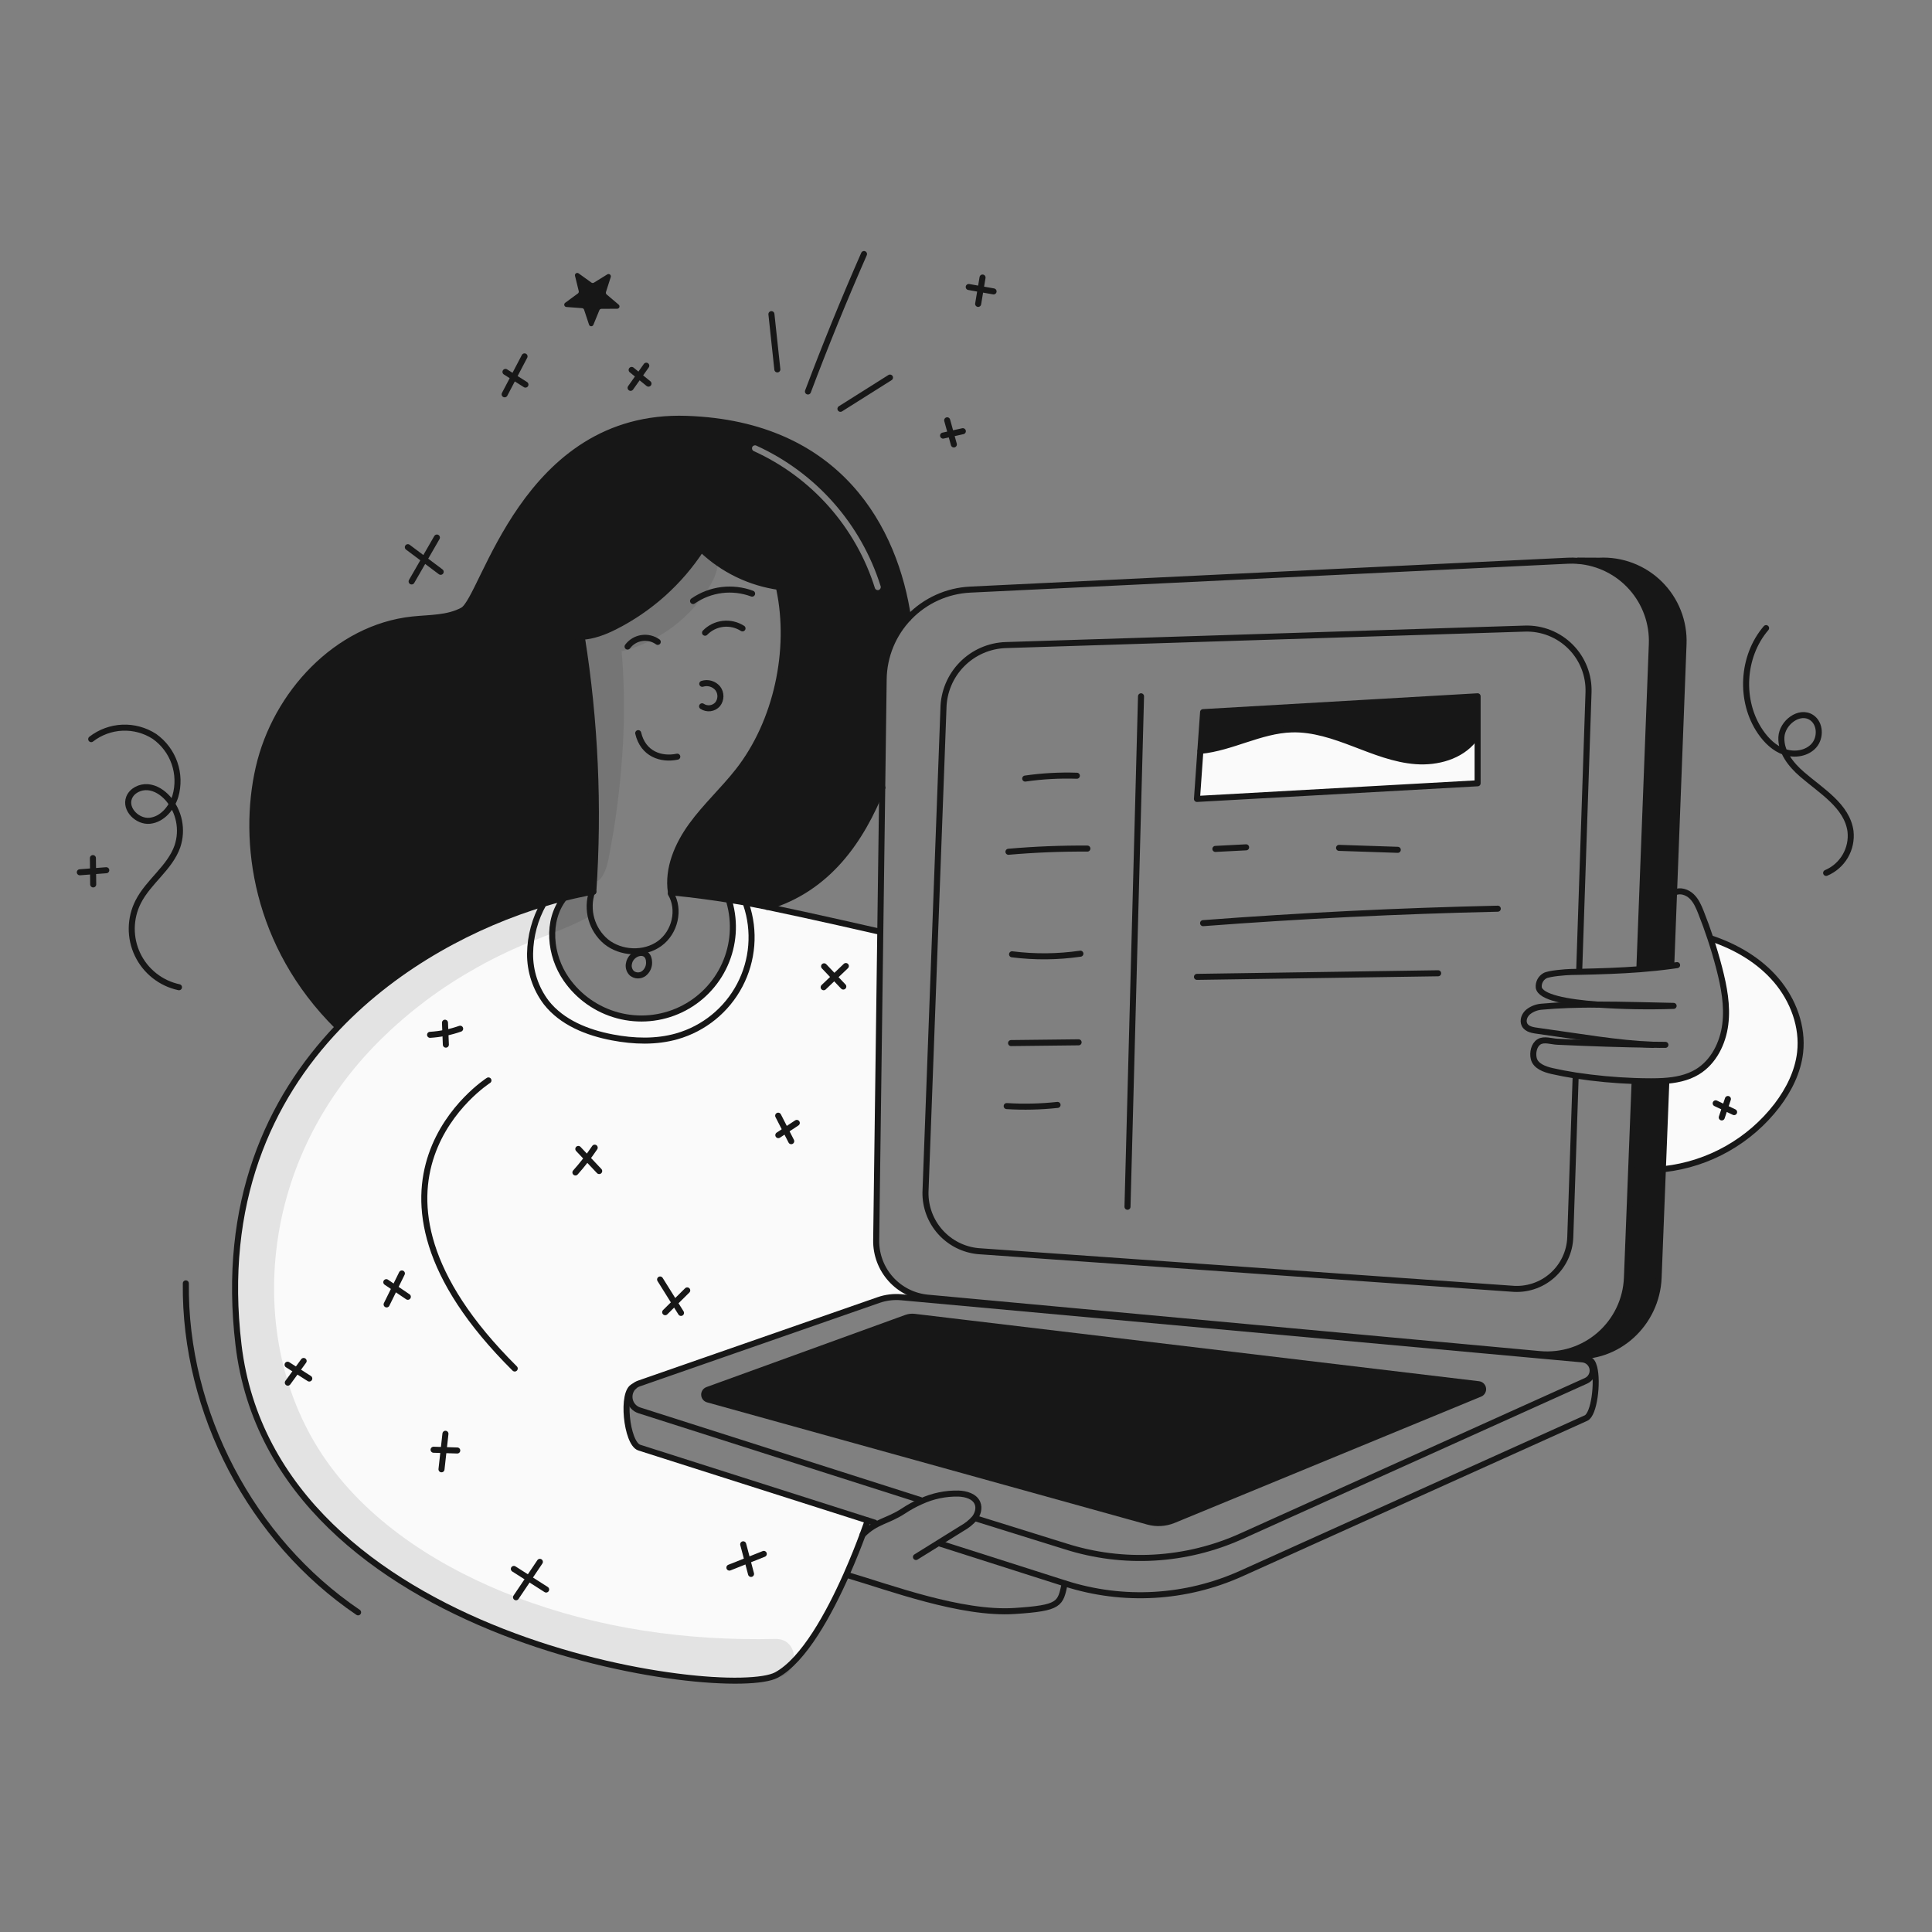<svg width="960" height="960" viewBox="0 0 960 960" fill="none" xmlns="http://www.w3.org/2000/svg">
<rect x="0" y="0" width="960" height="960" fill="#808080" stroke="none"/>
<g clip-path="url(#clip0_385_963)">
<path fill-rule="evenodd" clip-rule="evenodd" d="M289.113 316.401C294.628 316.123 300.295 313.993 305.313 311.466C322.856 302.622 337.75 289.298 348.484 272.844C359.12 283.079 372.731 289.671 387.356 291.669L387.217 292.678C393.606 322.975 385.946 358.726 366.846 383.097C363.536 387.325 359.913 391.295 356.291 395.262C351.897 400.075 347.506 404.886 343.679 410.154C336.697 419.765 331.595 431.571 333.373 443.312L334.401 443.479C344.558 444.479 354.568 445.858 362.54 447.136C364.865 447.51 367.013 447.868 368.948 448.21L369.038 448.226C369.634 448.333 370.282 448.449 370.948 448.581C373.809 449.109 377.326 449.812 381.226 450.618C411.514 441.608 427.922 417.45 438.376 391.357V391.348L439.089 337.485C439.225 326.235 443.573 315.445 451.274 307.243L451.265 307.234C444.858 263.251 417.292 210.722 341.132 208.129C279.244 206.02 253.226 259.322 239.641 287.153C235.451 295.737 232.444 301.898 229.932 303.262C224.14 306.4 217.458 306.874 210.809 307.345C208.826 307.485 206.846 307.625 204.894 307.836C167.383 311.858 136.975 344.688 128.549 381.458C120.123 418.228 127.03 469.804 167.782 510.138L167.976 510.323C198.2 478.699 236.923 459.025 270.119 449.007C273.573 447.96 276.971 447.025 280.286 446.183C285.092 444.979 289.731 443.988 294.166 443.201C294.355 443.162 294.544 443.129 294.728 443.098L294.823 443.081C297.665 400.826 295.753 358.386 289.123 316.558L289.113 316.401ZM375.777 221.412C375.023 221.069 374.134 221.403 373.791 222.157C373.449 222.911 373.783 223.801 374.537 224.143C388.789 230.615 401.516 240.02 411.887 251.744C422.258 263.468 430.041 277.247 434.726 292.182C434.974 292.973 435.816 293.413 436.606 293.165C437.397 292.917 437.836 292.075 437.588 291.284C432.777 275.947 424.785 261.796 414.134 249.756C403.484 237.717 390.414 228.058 375.777 221.412Z" fill="#171717"/>
<path d="M882.6 487.063C891.008 496.934 895.943 510.092 894.471 522.981C893.371 532.611 888.841 541.602 882.971 549.315C876.243 558.064 867.824 565.369 858.214 570.797C848.605 576.225 838.001 579.664 827.035 580.909L826.275 580.881L827.961 538.009L826.396 537.139C832.424 536.778 838.378 535.667 843.47 532.565C851.508 527.665 856.1 518.37 857.285 509.036C858.47 499.702 856.647 490.249 854.295 481.136C853.008 476.182 851.56 471.275 849.952 466.414L850.252 466.314C862.561 470.415 874.191 477.193 882.6 487.063Z" fill="white" fill-opacity="0.96"/>
<path d="M820.792 320.04C821.197 309.764 817.618 299.727 810.801 292.026C803.984 284.324 794.457 279.552 784.207 278.706L784.217 278.567L794.726 278.614C800.255 278.345 805.779 279.229 810.948 281.211C816.117 283.193 820.817 286.228 824.749 290.124C828.681 294.021 831.759 298.692 833.788 303.843C835.817 308.993 836.751 314.509 836.533 320.04L831.82 443.433L830.468 478.915L830.616 479.944C825.316 480.666 820.069 481.202 814.764 481.609L814.643 480.109L820.792 320.04Z" fill="#171717"/>
<path d="M765.133 672.848C770.496 673.341 775.903 672.738 781.025 671.074C786.146 669.41 790.876 666.721 794.925 663.171C798.974 659.621 802.258 655.283 804.577 650.423C806.896 645.562 808.201 640.281 808.412 634.9L812.212 538.008L812.24 537.147C815.04 537.247 817.768 537.295 820.388 537.295C822.379 537.295 824.388 537.258 826.388 537.138L827.953 538.008L826.267 580.88L824.147 634.9C823.247 657.614 803.739 675.781 781.109 673.688H769.966L769.938 673.975L765.068 673.531L765.133 672.848Z" fill="#171717"/>
<path d="M734.752 687.811C735.298 687.876 735.808 688.121 736.201 688.507C736.593 688.893 736.846 689.399 736.921 689.944C736.995 690.49 736.886 691.045 736.61 691.522C736.335 691.999 735.909 692.371 735.4 692.58L583.127 755.332C579.097 756.99 574.63 757.257 570.432 756.091L351.732 695.376C351.223 695.236 350.772 694.938 350.444 694.525C350.116 694.111 349.928 693.605 349.907 693.077C349.887 692.55 350.034 692.03 350.329 691.593C350.624 691.155 351.05 690.823 351.547 690.644L450.337 654.792C451.62 654.319 452.998 654.161 454.356 654.329L734.752 687.811Z" fill="#171717"/>
<path d="M734.215 367.468V389.21L594.766 396.988L596.452 373.098H596.507C612.026 371.598 626.307 362.875 641.879 362.422C652.546 362.107 662.907 365.709 672.879 369.515C682.851 373.321 692.917 377.431 703.556 378.215C714.195 378.999 725.756 375.853 732.362 367.464L734.215 367.468Z" fill="white" fill-opacity="0.96"/>
<path d="M734.215 345.985V367.467H732.363C725.763 375.856 714.196 378.995 703.557 378.218C692.918 377.441 682.843 373.318 672.88 369.518C662.917 365.718 652.546 362.11 641.88 362.425C626.305 362.878 612.027 371.601 596.508 373.101H596.453L597.814 353.86L734.215 345.985Z" fill="#171717"/>
<path d="M765.068 673.533L447.91 644.6C444.048 644.242 440.154 644.719 436.493 646L317.5 687.45C316.567 687.77 315.71 688.277 314.981 688.941C308.602 691.163 311.241 717.256 317.676 719.312L431.16 755.489L431.151 755.526C431.151 755.526 430.262 758.211 428.632 762.6C426.799 767.554 424.021 774.675 420.532 782.527C412.078 801.574 399.439 824.945 385.832 832.297C361.656 845.371 136.158 816.611 118.51 668.246C110.139 597.855 133.538 546.346 167.974 510.324C198.197 478.703 236.921 459.024 270.116 449.008C265.835 456.571 263.524 465.088 263.394 473.777C263.289 482.559 266.11 491.127 271.412 498.129C279.227 508.111 291.857 513.121 304.302 515.482C314.902 517.5 325.988 517.889 336.359 514.926C343.009 513.026 349.205 509.796 354.572 505.433C359.94 501.07 364.366 495.663 367.584 489.541C370.802 483.418 372.745 476.706 373.295 469.811C373.846 462.916 372.992 455.982 370.786 449.426L370.943 448.584C373.804 449.112 377.323 449.815 381.221 450.621C403.185 455.158 437.408 463.01 437.408 463.01L435.371 616.274C435.273 623.392 437.863 630.285 442.625 635.576C447.386 640.868 453.968 644.169 461.057 644.821L765.131 672.85L765.068 673.533Z" fill="white" fill-opacity="0.96"/>
<path d="M370.788 449.424C372.995 455.979 373.848 462.914 373.298 469.809C372.748 476.704 370.805 483.416 367.587 489.538C364.369 495.661 359.942 501.067 354.575 505.431C349.208 509.794 343.012 513.023 336.361 514.924C325.99 517.887 314.906 517.498 304.304 515.48C291.859 513.119 279.229 508.109 271.414 498.127C266.112 491.124 263.292 482.557 263.396 473.775C263.526 465.086 265.838 456.568 270.118 449.006C273.572 447.959 276.97 447.024 280.285 446.182L280.294 446.219C271.433 457.552 273.146 474.673 281.331 486.498C287.466 495.363 296.551 501.759 306.966 504.545C317.38 507.331 328.446 506.325 338.187 501.706C347.929 497.088 355.712 489.158 360.147 479.332C364.582 469.506 365.381 458.423 362.4 448.063L362.539 447.137C364.864 447.508 367.012 447.869 368.947 448.211C369.567 448.322 370.247 448.443 370.947 448.582L370.788 449.424Z" fill="white" fill-opacity="0.96"/>
<path d="M438.373 391.349L439.086 337.486C439.248 325.992 443.782 314.991 451.767 306.722C459.752 298.453 470.588 293.538 482.069 292.975L778.985 278.614C780.726 278.528 782.47 278.559 784.207 278.706C794.457 279.552 803.984 284.324 810.801 292.026C817.618 299.727 821.197 309.764 820.792 320.041L814.643 480.11" stroke="#171717" stroke-width="3" stroke-linecap="round" stroke-linejoin="round"/>
<path d="M812.217 538.009L808.417 634.901C808.205 640.282 806.9 645.564 804.581 650.424C802.262 655.284 798.978 659.621 794.929 663.171C790.88 666.722 786.15 669.41 781.029 671.074C775.907 672.737 770.5 673.341 765.138 672.847L461.059 644.818C453.97 644.167 447.388 640.866 442.627 635.574C437.865 630.282 435.275 623.389 435.373 616.271L437.41 463.007L438.373 391.357" stroke="#171717" stroke-width="3" stroke-linecap="round" stroke-linejoin="round"/>
<path d="M782.929 535.074L780.263 614.743C780.141 618.378 779.275 621.948 777.719 625.235C776.164 628.522 773.951 631.455 771.218 633.854C768.485 636.253 765.29 638.066 761.829 639.182C758.368 640.298 754.715 640.693 751.095 640.343L486.023 621.688C478.789 620.987 472.083 617.59 467.237 612.173C462.39 606.756 459.759 599.714 459.864 592.446L468.791 352.096C468.907 343.855 472.196 335.975 477.973 330.096C483.751 324.217 491.572 320.791 499.81 320.531L757.716 312.345C761.909 312.213 766.084 312.943 769.984 314.489C773.883 316.035 777.424 318.364 780.387 321.333C783.35 324.303 785.672 327.848 787.21 331.751C788.748 335.653 789.469 339.83 789.328 344.022L784.717 481.799" stroke="#171717" stroke-width="3" stroke-linecap="round" stroke-linejoin="round"/>
<path d="M457.392 745.387L317.675 700.793C316.508 700.418 315.458 699.745 314.629 698.84C313.8 697.936 313.221 696.831 312.949 695.635C312.677 694.439 312.722 693.193 313.078 692.019C313.434 690.845 314.09 689.784 314.98 688.941C315.71 688.277 316.567 687.77 317.499 687.45L436.493 646C440.154 644.719 444.048 644.242 447.91 644.6L765.068 673.536L769.938 673.98L786.309 675.471C787.537 675.582 788.694 676.096 789.598 676.934C790.503 677.771 791.104 678.885 791.309 680.101C791.513 681.317 791.308 682.566 790.727 683.653C790.146 684.74 789.221 685.604 788.096 686.11L616.8 763.35C589.293 775.758 558.166 777.545 529.418 768.369L484.981 754.526" stroke="#171717" stroke-width="3" stroke-linecap="round" stroke-linejoin="round"/>
<path d="M334.4 443.479C344.557 444.479 354.567 445.858 362.539 447.136C364.864 447.507 367.012 447.868 368.947 448.21C369.567 448.321 370.247 448.442 370.947 448.581C373.808 449.109 377.327 449.812 381.225 450.618C403.189 455.155 437.412 463.007 437.412 463.007" stroke="#171717" stroke-width="3" stroke-linecap="round" stroke-linejoin="round"/>
<path d="M431.151 755.525C431.151 755.525 430.262 758.21 428.632 762.599C426.799 767.553 424.021 774.674 420.532 782.526C412.078 801.573 399.439 824.944 385.832 832.296C361.656 845.37 136.158 816.61 118.51 668.245C110.139 597.854 133.538 546.345 167.974 510.323C198.197 478.702 236.921 459.023 270.116 449.007C273.57 447.96 276.968 447.025 280.283 446.183C285.089 444.983 289.728 443.983 294.163 443.201C294.385 443.155 294.607 443.118 294.82 443.081" stroke="#171717" stroke-width="3" stroke-linecap="round" stroke-linejoin="round"/>
<path d="M242.7 536.861C242.7 536.861 162.957 587.844 255.766 680.004" stroke="#171717" stroke-width="3" stroke-linecap="round" stroke-linejoin="round"/>
<path d="M827.959 538.01L826.273 580.882L824.153 634.902C823.253 657.616 803.745 675.783 781.115 673.69H769.966" stroke="#171717" stroke-width="3" stroke-linecap="round" stroke-linejoin="round"/>
<path d="M784.217 278.567L794.726 278.614C800.255 278.345 805.779 279.229 810.948 281.211C816.117 283.193 820.816 286.228 824.748 290.124C828.68 294.021 831.759 298.692 833.787 303.843C835.816 308.993 836.751 314.509 836.533 320.04L831.82 443.433L830.468 478.915" stroke="#171717" stroke-width="3" stroke-linecap="round" stroke-linejoin="round"/>
<path d="M434.632 756.599L431.16 755.488L317.675 719.311C311.24 717.255 308.601 691.162 314.98 688.94" stroke="#171717" stroke-width="3" stroke-linecap="round" stroke-linejoin="round"/>
<path d="M789.346 675.652C790.661 675.773 791.578 677.245 792.152 679.476C794.078 686.921 792.115 702.81 788.096 704.625L616.8 781.868C589.292 794.276 558.165 796.064 529.418 786.887L529.075 786.776L467.212 767.035" stroke="#171717" stroke-width="3" stroke-linecap="round" stroke-linejoin="round"/>
<path d="M428.632 762.599C435.484 755.729 440.854 756.09 448.966 750.766C451.727 748.94 454.637 747.35 457.666 746.015C463.493 743.334 469.853 742.01 476.266 742.145C479.989 742.293 484.257 743.469 485.702 746.895C486.739 749.377 485.887 752.33 484.229 754.46C482.448 756.483 480.326 758.179 477.961 759.47C474.248 761.784 470.532 764.096 466.812 766.405C462.923 768.822 459.031 771.242 455.136 773.664" stroke="#171717" stroke-width="3" stroke-linecap="round" stroke-linejoin="round"/>
<path d="M421.021 782.629C441.78 788.721 477.559 802.229 504.18 800.49C527.042 799 526.819 796.981 529.06 786.832" stroke="#171717" stroke-width="3" stroke-linecap="round" stroke-linejoin="round"/>
<path d="M566.969 345.985L560.247 599.631" stroke="#171717" stroke-width="3" stroke-linecap="round" stroke-linejoin="round"/>
<path d="M509.421 386.866C517.919 385.643 526.508 385.172 535.089 385.458" stroke="#171717" stroke-width="3" stroke-linecap="round" stroke-linejoin="round"/>
<path d="M501.1 423.237C514.137 422.098 527.208 421.57 540.314 421.654" stroke="#171717" stroke-width="3" stroke-linecap="round" stroke-linejoin="round"/>
<path d="M502.884 474.184C514.167 475.62 525.592 475.518 536.848 473.879" stroke="#171717" stroke-width="3" stroke-linecap="round" stroke-linejoin="round"/>
<path d="M502.393 518.3C513.579 518.179 524.764 518.052 535.95 517.92" stroke="#171717" stroke-width="3" stroke-linecap="round" stroke-linejoin="round"/>
<path d="M500.217 549.611C508.641 550.131 517.095 549.936 525.487 549.028" stroke="#171717" stroke-width="3" stroke-linecap="round" stroke-linejoin="round"/>
<path d="M597.812 458.711C646.546 455.007 695.353 452.612 744.234 451.525" stroke="#171717" stroke-width="3" stroke-linecap="round" stroke-linejoin="round"/>
<path d="M594.766 485.399C634.712 484.807 674.657 484.211 714.603 483.612" stroke="#171717" stroke-width="3" stroke-linecap="round" stroke-linejoin="round"/>
<path d="M603.924 421.821C609.008 421.555 614.095 421.292 619.184 421.034" stroke="#171717" stroke-width="3" stroke-linecap="round" stroke-linejoin="round"/>
<path d="M665.37 421.3L694.547 422.272" stroke="#171717" stroke-width="3" stroke-linecap="round" stroke-linejoin="round"/>
<path d="M734.215 367.467V345.985L597.813 353.856L596.452 373.097L594.766 396.987L734.215 389.209V367.467Z" stroke="#171717" stroke-width="3" stroke-linecap="round" stroke-linejoin="round"/>
<path d="M596.507 373.1C612.026 371.6 626.307 362.877 641.879 362.424C652.546 362.109 662.907 365.711 672.879 369.517C682.851 373.323 692.917 377.433 703.556 378.217C714.195 379.001 725.756 375.855 732.362 367.466" stroke="#171717" stroke-width="3" stroke-linecap="round" stroke-linejoin="round"/>
<path d="M821.208 519.121C805.745 518.936 790.939 518.408 773.864 517.639C770.92 517.51 767.216 516.121 764.716 517.695C762.216 519.269 761.438 523.056 762.105 525.927C762.994 529.727 767.429 531.334 771.244 532.205C774.957 533.047 778.92 533.788 783.022 534.427C792.702 535.894 802.459 536.803 812.245 537.149C815.045 537.249 817.773 537.297 820.393 537.297C822.384 537.297 824.393 537.26 826.393 537.14C832.421 536.779 838.375 535.668 843.467 532.566C851.505 527.666 856.097 518.371 857.282 509.037C858.467 499.703 856.644 490.25 854.292 481.137C853.004 476.183 851.557 471.275 849.949 466.415C848.495 461.998 846.905 457.627 845.18 453.303C844.051 450.451 842.801 447.544 840.588 445.414C838.375 443.284 834.948 442.145 832.171 443.442" stroke="#171717" stroke-width="3" stroke-linecap="round" stroke-linejoin="round"/>
<path d="M821.208 519.12C823.384 519.194 825.496 519.22 827.533 519.185C825.412 519.175 823.3 519.148 821.208 519.12Z" stroke="#171717" stroke-width="3" stroke-linecap="round" stroke-linejoin="round"/>
<path d="M793.606 499.156C783.976 499.166 774.438 499.425 765.938 500.23C763.537 500.424 761.247 501.323 759.355 502.814C757.512 504.332 756.447 507.055 757.531 509.175C758.762 511.592 761.957 511.934 764.642 512.296C783.522 514.879 804.263 518.546 821.208 519.12" stroke="#171717" stroke-width="3" stroke-linecap="round" stroke-linejoin="round"/>
<path d="M793.605 499.156C806.253 500.025 818.936 500.248 831.605 499.823C820.392 499.629 806.911 499.147 793.605 499.156Z" stroke="#171717" stroke-width="3" stroke-linecap="round" stroke-linejoin="round"/>
<path d="M833.348 479.563C832.431 479.693 831.523 479.822 830.616 479.943C825.316 480.665 820.069 481.202 814.764 481.609C805.189 482.341 795.411 482.665 784.744 482.897C783.402 482.915 782.044 482.943 780.661 482.971C778.355 483.017 769.549 483.665 767.586 484.871C766.593 485.449 765.784 486.297 765.255 487.317C764.725 488.337 764.497 489.486 764.596 490.63C765.29 495.575 778.577 498.03 793.606 499.158" stroke="#171717" stroke-width="3" stroke-linecap="round" stroke-linejoin="round"/>
<path d="M850.255 466.313C862.561 470.413 874.191 477.193 882.599 487.063C891.007 496.933 895.942 510.092 894.47 522.981C893.37 532.611 888.84 541.602 882.97 549.315C876.242 558.064 867.822 565.369 858.213 570.797C848.603 576.225 838 579.664 827.034 580.909" stroke="#171717" stroke-width="3" stroke-linecap="round" stroke-linejoin="round"/>
<path d="M351.546 690.644L450.336 654.792C451.62 654.319 452.998 654.161 454.355 654.329L734.755 687.811C735.302 687.876 735.812 688.121 736.204 688.507C736.597 688.893 736.85 689.399 736.924 689.944C736.998 690.49 736.889 691.045 736.614 691.522C736.339 691.999 735.913 692.371 735.403 692.58L583.127 755.332C579.098 756.99 574.63 757.257 570.432 756.091L351.732 695.376C351.223 695.236 350.772 694.938 350.444 694.525C350.116 694.112 349.928 693.605 349.907 693.078C349.886 692.551 350.034 692.03 350.329 691.593C350.623 691.155 351.05 690.823 351.546 690.644V690.644Z" stroke="#171717" stroke-width="3" stroke-linecap="round" stroke-linejoin="round"/>
<path d="M333.37 443.313C331.592 431.572 336.694 419.766 343.676 410.155C350.658 400.544 359.519 392.455 366.843 383.098C385.943 358.727 393.603 322.976 387.214 292.679" stroke="#171717" stroke-width="3" stroke-linecap="round" stroke-linejoin="round"/>
<path d="M289.119 316.559C295.749 358.387 297.661 400.827 294.819 443.082" stroke="#171717" stroke-width="3" stroke-linecap="round" stroke-linejoin="round"/>
<path d="M438.373 391.349V391.358C427.919 417.451 411.511 441.609 381.223 450.619" stroke="#171717" stroke-width="3" stroke-linecap="round" stroke-linejoin="round"/>
<path d="M167.782 510.138C127.03 469.804 120.123 418.228 128.549 381.458C136.975 344.688 167.383 311.858 204.894 307.836C213.394 306.919 222.413 307.336 229.932 303.262C240.589 297.474 260.155 205.37 341.132 208.129C417.292 210.722 444.858 263.251 451.265 307.234" stroke="#171717" stroke-width="3" stroke-linecap="round" stroke-linejoin="round"/>
<path d="M279.628 314.689C282.595 316.044 285.855 316.633 289.109 316.402C294.628 316.124 300.295 313.994 305.309 311.467C322.851 302.623 337.743 289.299 348.477 272.845C359.113 283.079 372.724 289.671 387.349 291.67C390.916 292.164 394.518 292.369 398.118 292.281" stroke="#171717" stroke-width="3" stroke-linecap="round" stroke-linejoin="round"/>
<path d="M311.832 321.272C313.528 318.995 316.051 317.475 318.857 317.041C321.662 316.606 324.526 317.291 326.832 318.948" stroke="#171717" stroke-width="3" stroke-linecap="round" stroke-linejoin="round"/>
<path d="M350.333 314.393C352.711 311.942 355.864 310.39 359.256 309.998C362.648 309.606 366.071 310.4 368.945 312.244" stroke="#171717" stroke-width="3" stroke-linecap="round" stroke-linejoin="round"/>
<path d="M344.379 298.641C348.61 295.708 353.488 293.843 358.596 293.204C363.704 292.566 368.891 293.173 373.714 294.974" stroke="#171717" stroke-width="3" stroke-linecap="round" stroke-linejoin="round"/>
<path d="M348.954 339.782C350.318 339.345 351.782 339.327 353.157 339.73C354.532 340.133 355.754 340.938 356.667 342.042C357.531 343.185 357.991 344.582 357.976 346.014C357.961 347.447 357.471 348.833 356.583 349.958C355.636 351.029 354.332 351.72 352.914 351.904C351.496 352.088 350.059 351.752 348.87 350.958" stroke="#171717" stroke-width="3" stroke-linecap="round" stroke-linejoin="round"/>
<path d="M336.537 375.987C328.462 377.681 319.527 374.635 317.129 364.301" stroke="#171717" stroke-width="3" stroke-linecap="round" stroke-linejoin="round"/>
<path d="M280.294 446.221C271.433 457.554 273.146 474.675 281.331 486.5C287.465 495.365 296.551 501.762 306.966 504.548C317.381 507.335 328.447 506.328 338.189 501.71C347.931 497.091 355.714 489.16 360.148 479.333C364.583 469.507 365.381 458.423 362.4 448.063" stroke="#171717" stroke-width="3" stroke-linecap="round" stroke-linejoin="round"/>
<path d="M294.369 442.6C294.295 442.795 294.221 443 294.169 443.2C292.725 447.539 292.616 452.211 293.858 456.612C295.099 461.014 297.633 464.941 301.132 467.886C308.475 473.84 320.059 474.405 327.732 468.858C335.405 463.311 338.084 452.034 333.315 443.996" stroke="#171717" stroke-width="3" stroke-linecap="round" stroke-linejoin="round"/>
<path d="M270.2 448.85C270.173 448.906 270.145 448.95 270.117 449.008C265.837 456.57 263.526 465.087 263.395 473.777C263.291 482.559 266.112 491.126 271.413 498.129C279.228 508.111 291.858 513.121 304.303 515.482C314.903 517.5 325.989 517.889 336.36 514.926C343.011 513.025 349.207 509.796 354.574 505.432C359.941 501.069 364.368 495.663 367.586 489.54C370.804 483.418 372.747 476.706 373.297 469.811C373.847 462.916 372.994 455.981 370.787 449.426" stroke="#171717" stroke-width="3" stroke-linecap="round" stroke-linejoin="round"/>
<path d="M312.462 479.063C312.328 479.891 312.397 480.739 312.663 481.534C312.93 482.329 313.385 483.048 313.99 483.628C314.831 484.289 315.865 484.658 316.934 484.678C318.004 484.698 319.051 484.368 319.916 483.739C320.758 483.083 321.434 482.236 321.887 481.269C322.341 480.302 322.56 479.242 322.527 478.174C322.453 470.757 313.267 472.98 312.462 479.063Z" stroke="#171717" stroke-width="3" stroke-linecap="round" stroke-linejoin="round"/>
<path d="M221.545 519.076L221.11 508.183" stroke="#171717" stroke-width="3" stroke-linecap="round" stroke-linejoin="round"/>
<path d="M213.7 514.199C218.8 513.89 223.832 512.868 228.649 511.165" stroke="#171717" stroke-width="3" stroke-linecap="round" stroke-linejoin="round"/>
<path d="M202.651 644.366L191.951 637.11" stroke="#171717" stroke-width="3" stroke-linecap="round" stroke-linejoin="round"/>
<path d="M192.111 648.152L199.693 632.772" stroke="#171717" stroke-width="3" stroke-linecap="round" stroke-linejoin="round"/>
<path d="M330.527 652.024L341.479 641.189" stroke="#171717" stroke-width="3" stroke-linecap="round" stroke-linejoin="round"/>
<path d="M338.383 652.377L328 635.771" stroke="#171717" stroke-width="3" stroke-linecap="round" stroke-linejoin="round"/>
<path d="M386.747 564.041L395.917 557.97" stroke="#171717" stroke-width="3" stroke-linecap="round" stroke-linejoin="round"/>
<path d="M393.158 567.044L386.673 554.381" stroke="#171717" stroke-width="3" stroke-linecap="round" stroke-linejoin="round"/>
<path d="M297.733 581.886L287.366 570.906" stroke="#171717" stroke-width="3" stroke-linecap="round" stroke-linejoin="round"/>
<path d="M295.5 570.267C292.591 574.587 289.391 578.705 285.922 582.591" stroke="#171717" stroke-width="3" stroke-linecap="round" stroke-linejoin="round"/>
<path d="M373.189 782.073L369.289 767.361" stroke="#171717" stroke-width="3" stroke-linecap="round" stroke-linejoin="round"/>
<path d="M362.438 778.929L379.52 772.129" stroke="#171717" stroke-width="3" stroke-linecap="round" stroke-linejoin="round"/>
<path d="M271.372 789.824L255.333 779.591" stroke="#171717" stroke-width="3" stroke-linecap="round" stroke-linejoin="round"/>
<path d="M256.413 793.67L268.26 776.077" stroke="#171717" stroke-width="3" stroke-linecap="round" stroke-linejoin="round"/>
<path d="M227.2 720.742L215.447 720.367" stroke="#171717" stroke-width="3" stroke-linecap="round" stroke-linejoin="round"/>
<path d="M219.377 730.086L221.338 712.438" stroke="#171717" stroke-width="3" stroke-linecap="round" stroke-linejoin="round"/>
<path d="M153.678 684.984L142.894 678.121" stroke="#171717" stroke-width="3" stroke-linecap="round" stroke-linejoin="round"/>
<path d="M150.876 676.263L143.017 687.036" stroke="#171717" stroke-width="3" stroke-linecap="round" stroke-linejoin="round"/>
<path d="M409.271 490.551L420.299 480.02" stroke="#171717" stroke-width="3" stroke-linecap="round" stroke-linejoin="round"/>
<path d="M419.03 490.206L409.484 480.156" stroke="#171717" stroke-width="3" stroke-linecap="round" stroke-linejoin="round"/>
<path d="M855.532 555.237L858.585 546.087" stroke="#171717" stroke-width="3" stroke-linecap="round" stroke-linejoin="round"/>
<path d="M861.665 552.599L852.515 548.24" stroke="#171717" stroke-width="3" stroke-linecap="round" stroke-linejoin="round"/>
<path d="M417.615 203.138L442.23 187.617" stroke="#171717" stroke-width="3" stroke-linecap="round" stroke-linejoin="round"/>
<path d="M401.467 194.529C410.142 171.519 419.425 148.752 429.315 126.229" stroke="#171717" stroke-width="3" stroke-linecap="round" stroke-linejoin="round"/>
<path d="M386.256 183.554L383.315 156.1" stroke="#171717" stroke-width="3" stroke-linecap="round" stroke-linejoin="round"/>
<path d="M468.611 216.445L478.428 214.263" stroke="#171717" stroke-width="3" stroke-linecap="round" stroke-linejoin="round"/>
<path d="M473.964 220.835L470.649 208.85" stroke="#171717" stroke-width="3" stroke-linecap="round" stroke-linejoin="round"/>
<path d="M493.7 144.799L481.359 142.611" stroke="#171717" stroke-width="3" stroke-linecap="round" stroke-linejoin="round"/>
<path d="M486.039 150.999L488.219 137.91" stroke="#171717" stroke-width="3" stroke-linecap="round" stroke-linejoin="round"/>
<path d="M92.336 637.699C91.628 701.769 124.866 765.248 177.928 801.165" stroke="#171717" stroke-width="3" stroke-linecap="round" stroke-linejoin="round"/>
<path d="M322.226 190.623L313.861 183.823" stroke="#171717" stroke-width="3" stroke-linecap="round" stroke-linejoin="round"/>
<path d="M313.34 192.715L321.14 181.715" stroke="#171717" stroke-width="3" stroke-linecap="round" stroke-linejoin="round"/>
<path d="M218.969 284.13L202.654 271.894" stroke="#171717" stroke-width="3" stroke-linecap="round" stroke-linejoin="round"/>
<path d="M204.531 288.917L217.092 267.104" stroke="#171717" stroke-width="3" stroke-linecap="round" stroke-linejoin="round"/>
<path d="M261.088 191.1L251.17 184.805" stroke="#171717" stroke-width="3" stroke-linecap="round" stroke-linejoin="round"/>
<path d="M250.753 195.927L260.637 177.082" stroke="#171717" stroke-width="3" stroke-linecap="round" stroke-linejoin="round"/>
<path d="M45.32 367.268C49.773 363.81 55.191 361.824 60.823 361.584C66.455 361.345 72.022 362.864 76.752 365.931C81.353 369.189 84.825 373.799 86.688 379.12C88.55 384.441 88.71 390.21 87.145 395.626C85.307 401.535 80.686 407.115 74.538 407.826C68.39 408.537 61.894 402.16 64.138 396.394C65.532 392.819 69.684 390.822 73.507 391.158C77.33 391.494 80.762 393.774 83.332 396.624C86.152 399.829 88.084 403.717 88.936 407.901C89.787 412.084 89.528 416.418 88.185 420.47C84.485 431.189 73.797 437.997 68.67 448.111C66.615 452.164 65.519 456.634 65.465 461.178C65.41 465.721 66.4 470.217 68.358 474.317C70.316 478.418 73.189 482.014 76.756 484.828C80.323 487.643 84.489 489.601 88.932 490.551" stroke="#171717" stroke-width="3" stroke-linecap="round" stroke-linejoin="round"/>
<path d="M877.557 312.107C865.478 326.152 864.272 348.435 874.764 363.701C877.755 368.054 881.742 371.948 886.742 373.648C891.742 375.348 897.848 374.429 901.342 370.472C904.836 366.515 904.571 359.459 900.171 356.539C894.118 352.522 885.477 359.111 885.156 366.369C884.835 373.627 889.915 379.991 895.409 384.744C905.03 393.069 917.799 400.455 919.509 413.062C919.992 417.355 919.074 421.689 916.891 425.416C914.709 429.144 911.379 432.066 907.4 433.746" stroke="#171717" stroke-width="3" stroke-linecap="round" stroke-linejoin="round"/>
<path d="M52.8 432.413L39.668 433.43" stroke="#171717" stroke-width="3" stroke-linecap="round" stroke-linejoin="round"/>
<path d="M46.312 439.458L46.164 426.387" stroke="#171717" stroke-width="3" stroke-linecap="round" stroke-linejoin="round"/>
<path d="M301.458 146.333L307.419 151.382C307.599 151.534 307.728 151.738 307.788 151.966C307.849 152.194 307.838 152.435 307.757 152.656C307.677 152.878 307.53 153.07 307.337 153.205C307.144 153.341 306.915 153.414 306.679 153.415L298.868 153.455C298.64 153.456 298.417 153.525 298.228 153.653C298.039 153.78 297.892 153.961 297.806 154.172L294.847 161.401C294.757 161.619 294.603 161.805 294.405 161.932C294.207 162.06 293.975 162.124 293.739 162.116C293.504 162.108 293.276 162.028 293.088 161.887C292.899 161.745 292.758 161.55 292.684 161.326L290.233 153.909C290.161 153.693 290.027 153.503 289.847 153.362C289.667 153.222 289.45 153.138 289.223 153.121L281.433 152.541C281.198 152.524 280.973 152.435 280.79 152.286C280.607 152.138 280.474 151.937 280.408 151.71C280.343 151.483 280.349 151.242 280.425 151.019C280.5 150.796 280.643 150.601 280.833 150.461L287.133 145.837C287.316 145.703 287.455 145.517 287.533 145.303C287.611 145.09 287.624 144.858 287.571 144.637L285.716 137.049C285.66 136.82 285.675 136.579 285.76 136.359C285.845 136.139 285.995 135.951 286.19 135.819C286.386 135.687 286.617 135.618 286.853 135.621C287.088 135.625 287.317 135.7 287.509 135.838L293.852 140.397C294.037 140.53 294.257 140.605 294.485 140.613C294.713 140.621 294.938 140.562 295.132 140.442L301.776 136.332C301.976 136.208 302.21 136.148 302.445 136.161C302.681 136.174 302.907 136.259 303.093 136.404C303.278 136.549 303.415 136.748 303.485 136.973C303.554 137.198 303.553 137.44 303.481 137.664L301.1 145.099C301.03 145.317 301.027 145.551 301.091 145.771C301.155 145.99 301.283 146.186 301.458 146.333V146.333Z" fill="#171717"/>
<g opacity="0.1">
<path d="M348.816 273.986C344.39 276.035 341.682 281.853 338.616 285.536C335.217 289.748 331.297 293.512 326.949 296.736C318.214 303.037 308.043 307.054 297.36 308.422C294.016 308.882 290.648 313.361 291.042 316.722C293.325 335.95 294.235 355.315 293.766 374.672C293.518 384.172 292.697 393.672 291.581 403.097C291.024 407.805 290.357 412.498 289.581 417.174C288.781 422.029 287.106 427.234 287.669 432.157C288.34 438.017 295.935 441.12 299.374 435.328C301.945 430.999 302.526 425.88 303.447 420.997C304.387 416.017 305.22 411.017 305.947 405.997C307.36 396.222 308.384 386.419 309.108 376.57C310.621 356.635 310.337 336.604 308.259 316.719L299.653 325.325C309.7 324.162 319.385 320.881 328.07 315.699C336.755 310.516 344.241 303.551 350.035 295.261C353.456 290.475 357.953 282.997 356.145 276.961C355.154 273.656 351.757 272.626 348.825 273.984L348.816 273.986Z" fill="#171717"/>
</g>
<g opacity="0.1">
<path d="M289.025 445.137C269.163 445.747 249.519 454.79 232.104 463.771C214.254 472.951 197.642 484.363 182.67 497.732C152.562 524.715 129.495 561.04 120.87 600.769C111.981 641.699 116.385 685.685 136.892 722.58C157.625 759.88 193.592 786.735 231.848 804.163C279.856 826.031 332.756 834.811 385.313 833.51C397.597 833.21 397.647 814.102 385.313 814.385C341.513 815.385 297.629 809.298 256.566 793.652C220.536 779.924 184.901 758.018 162.333 726.06C140.356 694.94 132.687 655.96 137.622 618.446C142.532 581.133 159.688 547.051 185.709 520.046C200.004 505.277 216.309 492.597 234.144 482.38C243.199 477.12 252.605 472.489 262.296 468.521C272.234 464.495 282.464 460.878 291.939 455.885C296.99 453.223 294.667 444.968 289.029 445.141L289.025 445.137Z" fill="#171717"/>
</g>
</g>
<defs>
<clipPath id="clip0_385_963">
<rect width="884" height="713" fill="white" transform="translate(38 124)"/>
</clipPath>
</defs>
</svg>
